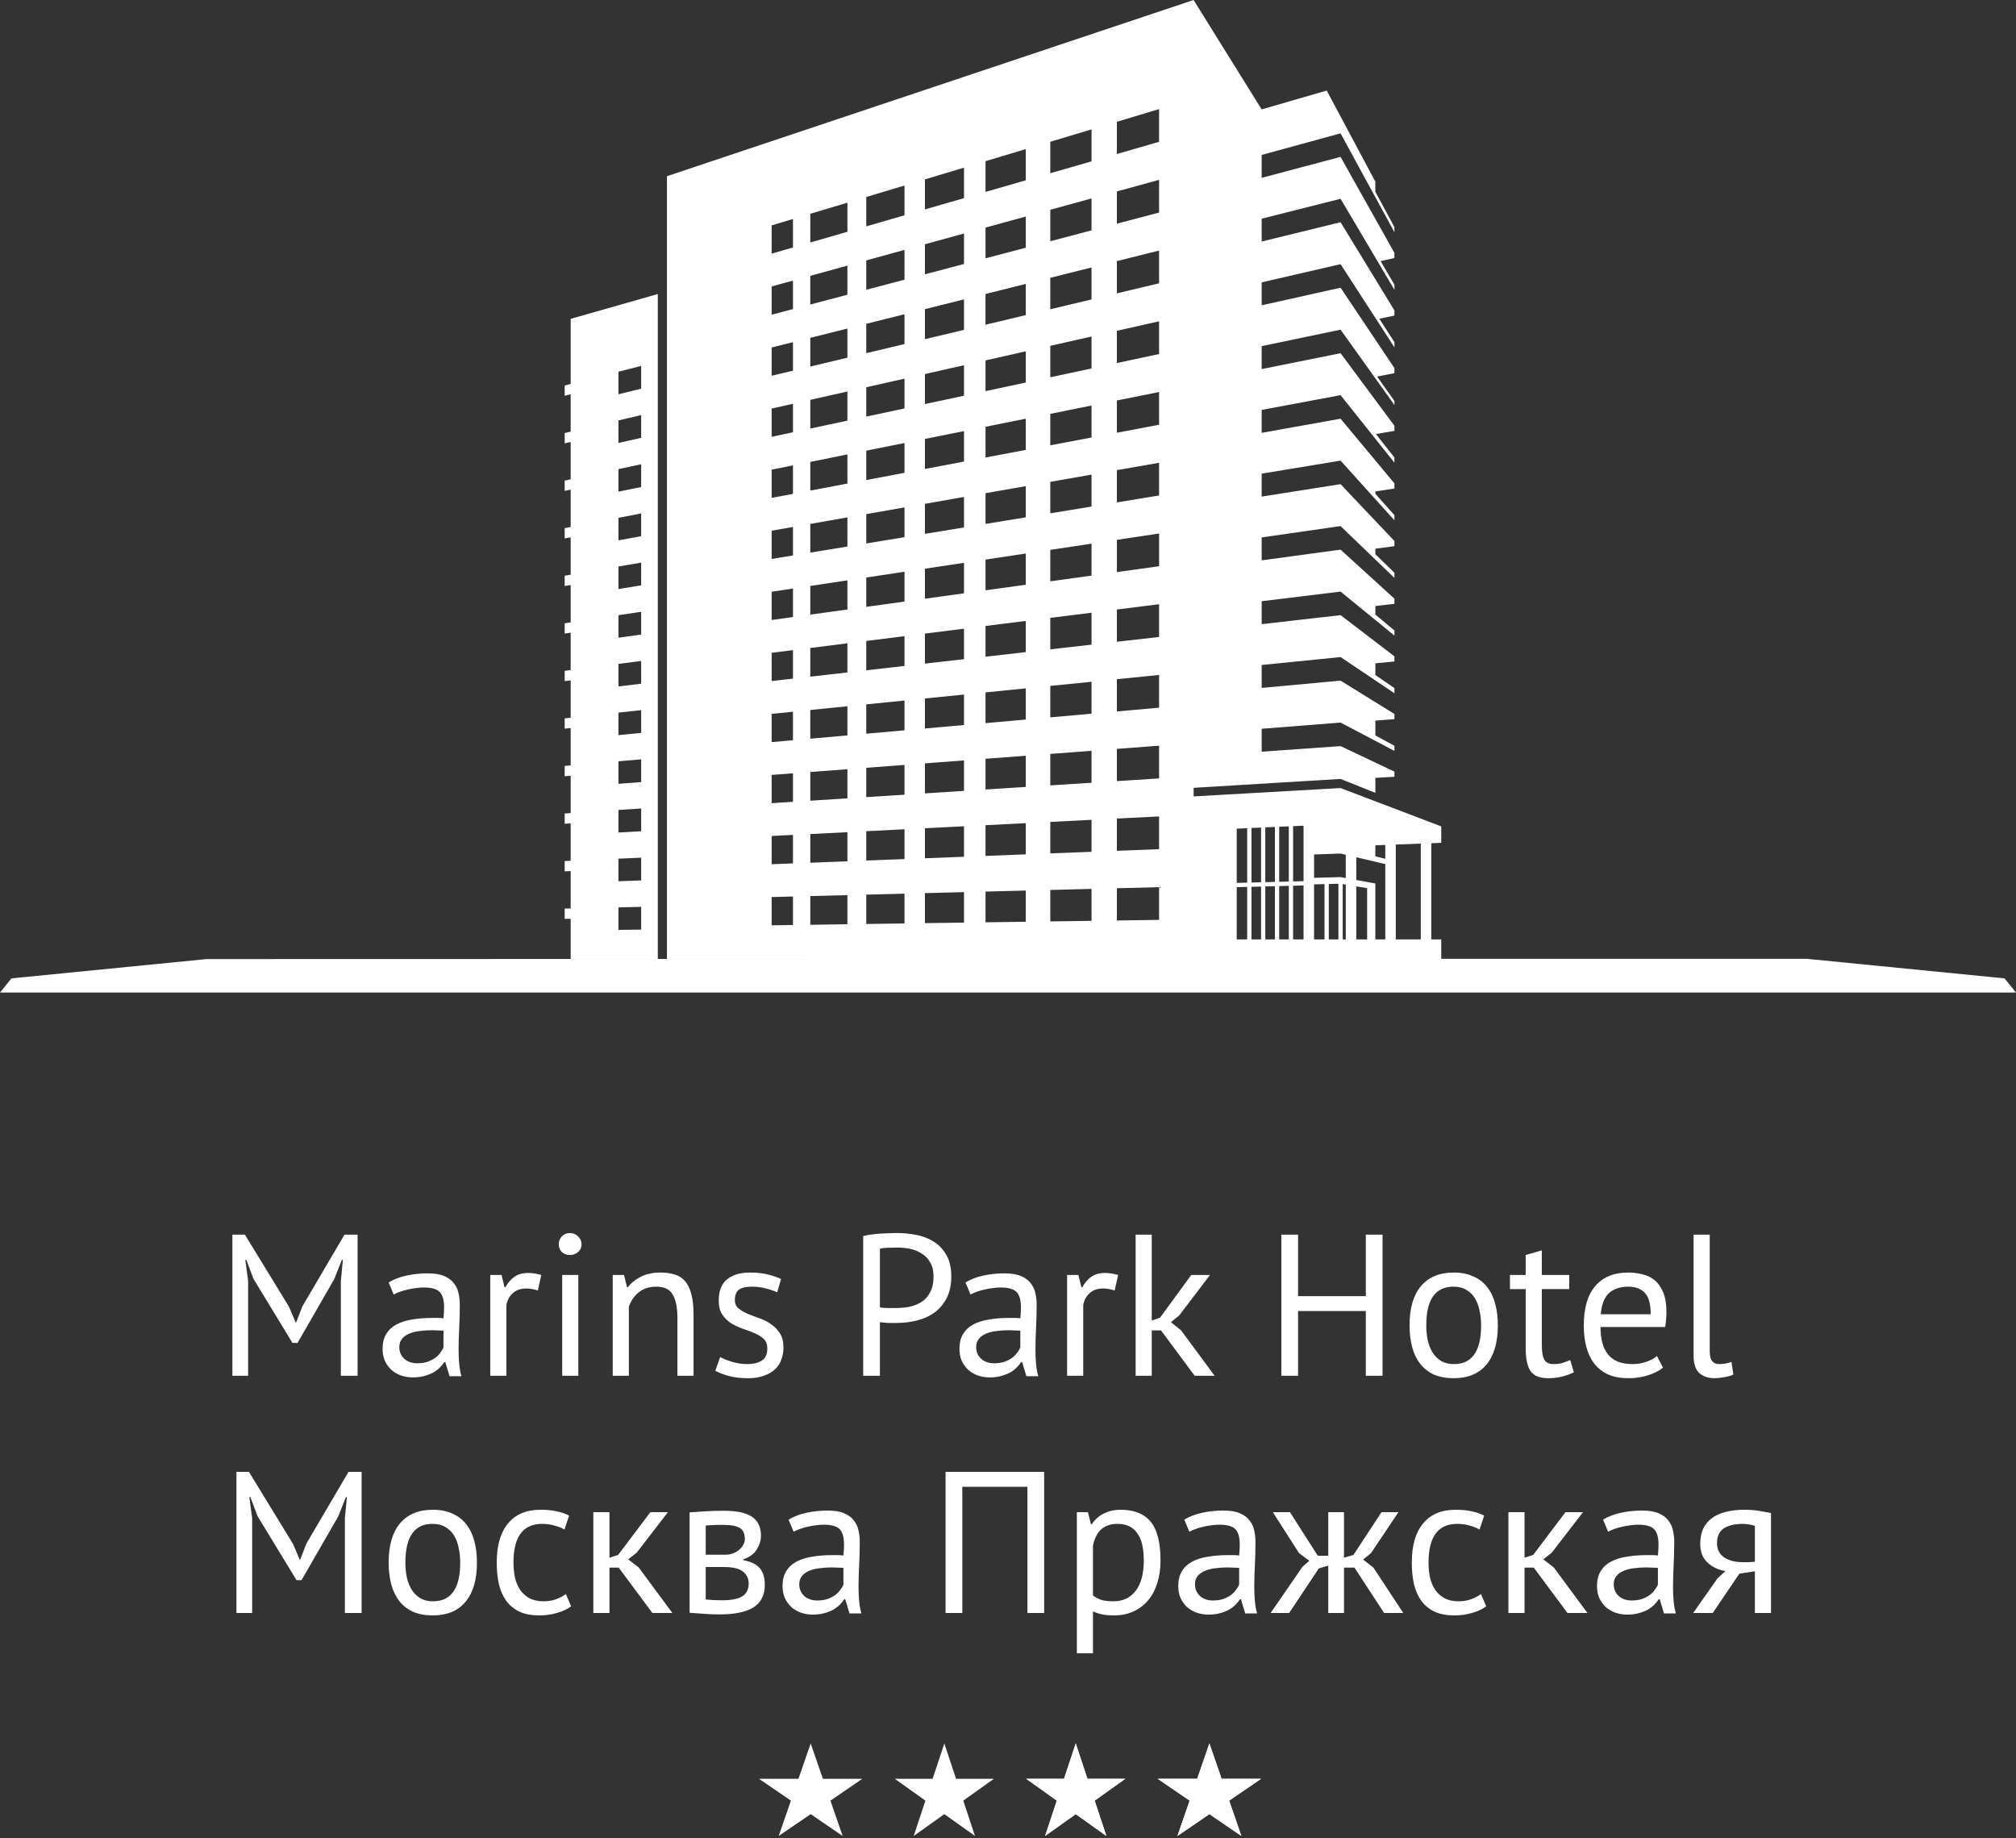 <svg width="170" height="155" viewBox="0 0 170 155" fill="none" xmlns="http://www.w3.org/2000/svg">
<rect x="0" y="0" width="170" height="155" fill="#333333" stroke="none"/>
<path d="M68.361 147L69.39 149.979H72.721L70.026 151.821L71.055 154.8L68.361 152.959L65.666 154.8L66.695 151.821L64 149.979H67.331L68.361 147Z" fill="white"/>
<path d="M79.632 147L80.618 149.979H83.811L81.228 151.821L82.214 154.8L79.632 152.959L77.049 154.8L78.036 151.821L75.453 149.979H78.645L79.632 147Z" fill="white"/>
<path d="M90.712 147L91.698 149.979H94.891L92.308 151.821L93.295 154.8L90.712 152.959L88.129 154.8L89.116 151.821L86.533 149.979H89.725L90.712 147Z" fill="white"/>
<path d="M101.983 147L103.013 149.979H106.344L103.649 151.821L104.678 154.8L101.983 152.959L99.288 154.8L100.318 151.821L97.623 149.979H100.954L101.983 147Z" fill="white"/>
<path d="M90.712 147L91.698 149.979H94.891L92.308 151.821L93.295 154.8L90.712 152.959L88.129 154.8L89.116 151.821L86.533 149.979H89.725L90.712 147Z" fill="white"/>
<path d="M101.983 147L103.013 149.979H106.344L103.649 151.821L104.678 154.8L101.983 152.959L99.288 154.8L100.318 151.821L97.623 149.979H100.954L101.983 147Z" fill="white"/>
<path d="M28.743 108.01L28.913 106.225H28.828L28.182 107.857L25.088 113.229H24.663L21.382 107.84L20.77 106.225H20.685L20.923 107.993V116H19.597V104.1H20.651L24.374 110.186L24.935 111.512H24.969L25.496 110.152L29.049 104.1H30.154V116H28.743V108.01ZM32.772 108.129C33.203 107.868 33.702 107.676 34.268 107.551C34.846 107.426 35.447 107.364 36.07 107.364C36.66 107.364 37.13 107.443 37.481 107.602C37.844 107.761 38.116 107.97 38.297 108.231C38.49 108.48 38.614 108.758 38.671 109.064C38.739 109.37 38.773 109.676 38.773 109.982C38.773 110.662 38.756 111.325 38.722 111.971C38.688 112.617 38.671 113.229 38.671 113.807C38.671 114.226 38.688 114.623 38.722 114.997C38.756 115.371 38.819 115.717 38.909 116.034H37.906L37.549 114.844H37.464C37.362 115.003 37.232 115.161 37.073 115.32C36.926 115.467 36.745 115.603 36.529 115.728C36.314 115.841 36.065 115.938 35.781 116.017C35.498 116.096 35.175 116.136 34.812 116.136C34.45 116.136 34.109 116.079 33.792 115.966C33.486 115.853 33.22 115.694 32.993 115.49C32.767 115.275 32.585 115.02 32.449 114.725C32.325 114.43 32.262 114.096 32.262 113.722C32.262 113.223 32.364 112.81 32.568 112.481C32.772 112.141 33.056 111.875 33.418 111.682C33.792 111.478 34.234 111.336 34.744 111.257C35.266 111.166 35.838 111.121 36.461 111.121C36.62 111.121 36.773 111.121 36.92 111.121C37.079 111.121 37.237 111.132 37.396 111.155C37.43 110.815 37.447 110.509 37.447 110.237C37.447 109.614 37.322 109.177 37.073 108.928C36.824 108.679 36.37 108.554 35.713 108.554C35.52 108.554 35.311 108.571 35.084 108.605C34.869 108.628 34.642 108.667 34.404 108.724C34.178 108.769 33.956 108.832 33.741 108.911C33.537 108.979 33.356 109.058 33.197 109.149L32.772 108.129ZM35.186 114.946C35.504 114.946 35.787 114.906 36.036 114.827C36.285 114.736 36.501 114.629 36.682 114.504C36.864 114.368 37.011 114.221 37.124 114.062C37.249 113.903 37.34 113.75 37.396 113.603V112.192C37.237 112.181 37.073 112.175 36.903 112.175C36.745 112.164 36.586 112.158 36.427 112.158C36.076 112.158 35.73 112.181 35.39 112.226C35.062 112.26 34.767 112.334 34.506 112.447C34.257 112.549 34.053 112.696 33.894 112.889C33.747 113.07 33.673 113.303 33.673 113.586C33.673 113.983 33.815 114.311 34.098 114.572C34.382 114.821 34.744 114.946 35.186 114.946ZM45.354 108.809C45.014 108.696 44.691 108.639 44.385 108.639C43.897 108.639 43.512 108.775 43.229 109.047C42.945 109.308 42.77 109.642 42.702 110.05V116H41.342V107.5H42.294L42.549 108.537H42.617C42.832 108.152 43.087 107.857 43.382 107.653C43.688 107.438 44.073 107.33 44.538 107.33C44.866 107.33 45.235 107.387 45.643 107.5L45.354 108.809ZM47.408 107.5H48.768V116H47.408V107.5ZM47.119 104.916C47.119 104.655 47.204 104.434 47.374 104.253C47.555 104.06 47.782 103.964 48.054 103.964C48.326 103.964 48.558 104.06 48.751 104.253C48.944 104.434 49.04 104.655 49.04 104.916C49.04 105.177 48.944 105.392 48.751 105.562C48.558 105.732 48.326 105.817 48.054 105.817C47.782 105.817 47.555 105.732 47.374 105.562C47.204 105.392 47.119 105.177 47.119 104.916ZM57.125 116V111.155C57.125 110.271 56.995 109.608 56.734 109.166C56.485 108.713 56.02 108.486 55.34 108.486C54.739 108.486 54.241 108.65 53.844 108.979C53.459 109.296 53.187 109.699 53.028 110.186V116H51.668V107.5H52.62L52.875 108.537H52.943C53.215 108.174 53.578 107.88 54.031 107.653C54.496 107.415 55.045 107.296 55.68 107.296C56.145 107.296 56.553 107.353 56.904 107.466C57.255 107.568 57.544 107.755 57.771 108.027C58.009 108.299 58.185 108.667 58.298 109.132C58.423 109.585 58.485 110.163 58.485 110.866V116H57.125ZM64.705 113.688C64.705 113.348 64.603 113.082 64.399 112.889C64.195 112.696 63.94 112.538 63.634 112.413C63.339 112.277 63.01 112.152 62.648 112.039C62.296 111.914 61.968 111.761 61.662 111.58C61.367 111.387 61.118 111.144 60.914 110.849C60.71 110.554 60.608 110.158 60.608 109.659C60.608 108.843 60.84 108.248 61.305 107.874C61.769 107.489 62.415 107.296 63.243 107.296C63.855 107.296 64.365 107.353 64.773 107.466C65.192 107.568 65.555 107.693 65.861 107.84L65.538 108.962C65.277 108.837 64.96 108.73 64.586 108.639C64.223 108.537 63.832 108.486 63.413 108.486C62.914 108.486 62.546 108.571 62.308 108.741C62.081 108.911 61.968 109.206 61.968 109.625C61.968 109.92 62.07 110.152 62.274 110.322C62.478 110.481 62.727 110.628 63.022 110.764C63.328 110.889 63.656 111.013 64.008 111.138C64.37 111.263 64.699 111.427 64.994 111.631C65.3 111.835 65.555 112.096 65.759 112.413C65.963 112.719 66.065 113.127 66.065 113.637C66.065 114 66.002 114.34 65.878 114.657C65.764 114.974 65.583 115.246 65.334 115.473C65.084 115.7 64.773 115.875 64.399 116C64.036 116.136 63.605 116.204 63.107 116.204C62.461 116.204 61.911 116.142 61.458 116.017C61.004 115.892 60.625 115.745 60.319 115.575L60.727 114.419C60.987 114.566 61.327 114.702 61.747 114.827C62.166 114.952 62.591 115.014 63.022 115.014C63.509 115.014 63.911 114.918 64.229 114.725C64.546 114.532 64.705 114.187 64.705 113.688ZM72.788 104.219C73.219 104.117 73.684 104.049 74.182 104.015C74.681 103.981 75.174 103.964 75.661 103.964C76.183 103.964 76.71 104.015 77.242 104.117C77.786 104.219 78.279 104.406 78.721 104.678C79.163 104.95 79.52 105.324 79.792 105.8C80.076 106.276 80.217 106.882 80.217 107.619C80.217 108.344 80.087 108.956 79.826 109.455C79.566 109.954 79.22 110.362 78.789 110.679C78.359 110.985 77.866 111.206 77.31 111.342C76.755 111.478 76.183 111.546 75.593 111.546C75.537 111.546 75.44 111.546 75.304 111.546C75.18 111.546 75.044 111.546 74.896 111.546C74.76 111.535 74.624 111.523 74.488 111.512C74.352 111.501 74.256 111.489 74.199 111.478V116H72.788V104.219ZM75.695 105.188C75.401 105.188 75.117 105.194 74.845 105.205C74.573 105.216 74.358 105.245 74.199 105.29V110.22C74.256 110.243 74.347 110.26 74.471 110.271C74.596 110.271 74.726 110.277 74.862 110.288C74.998 110.288 75.129 110.288 75.253 110.288C75.378 110.288 75.469 110.288 75.525 110.288C75.911 110.288 76.29 110.254 76.664 110.186C77.05 110.107 77.395 109.971 77.701 109.778C78.007 109.585 78.251 109.313 78.432 108.962C78.625 108.611 78.721 108.163 78.721 107.619C78.721 107.154 78.631 106.769 78.449 106.463C78.279 106.146 78.047 105.896 77.752 105.715C77.469 105.522 77.146 105.386 76.783 105.307C76.421 105.228 76.058 105.188 75.695 105.188ZM81.415 108.129C81.845 107.868 82.344 107.676 82.911 107.551C83.489 107.426 84.089 107.364 84.713 107.364C85.302 107.364 85.772 107.443 86.124 107.602C86.486 107.761 86.758 107.97 86.94 108.231C87.132 108.48 87.257 108.758 87.314 109.064C87.382 109.37 87.416 109.676 87.416 109.982C87.416 110.662 87.399 111.325 87.365 111.971C87.331 112.617 87.314 113.229 87.314 113.807C87.314 114.226 87.331 114.623 87.365 114.997C87.399 115.371 87.461 115.717 87.552 116.034H86.549L86.192 114.844H86.107C86.005 115.003 85.874 115.161 85.716 115.32C85.568 115.467 85.387 115.603 85.172 115.728C84.956 115.841 84.707 115.938 84.424 116.017C84.14 116.096 83.817 116.136 83.455 116.136C83.092 116.136 82.752 116.079 82.435 115.966C82.129 115.853 81.862 115.694 81.636 115.49C81.409 115.275 81.228 115.02 81.092 114.725C80.967 114.43 80.905 114.096 80.905 113.722C80.905 113.223 81.007 112.81 81.211 112.481C81.415 112.141 81.698 111.875 82.061 111.682C82.435 111.478 82.877 111.336 83.387 111.257C83.908 111.166 84.48 111.121 85.104 111.121C85.262 111.121 85.415 111.121 85.563 111.121C85.721 111.121 85.88 111.132 86.039 111.155C86.073 110.815 86.09 110.509 86.09 110.237C86.09 109.614 85.965 109.177 85.716 108.928C85.466 108.679 85.013 108.554 84.356 108.554C84.163 108.554 83.953 108.571 83.727 108.605C83.511 108.628 83.285 108.667 83.047 108.724C82.82 108.769 82.599 108.832 82.384 108.911C82.18 108.979 81.998 109.058 81.84 109.149L81.415 108.129ZM83.829 114.946C84.146 114.946 84.429 114.906 84.679 114.827C84.928 114.736 85.143 114.629 85.325 114.504C85.506 114.368 85.653 114.221 85.767 114.062C85.891 113.903 85.982 113.75 86.039 113.603V112.192C85.88 112.181 85.716 112.175 85.546 112.175C85.387 112.164 85.228 112.158 85.07 112.158C84.718 112.158 84.373 112.181 84.033 112.226C83.704 112.26 83.409 112.334 83.149 112.447C82.899 112.549 82.695 112.696 82.537 112.889C82.389 113.07 82.316 113.303 82.316 113.586C82.316 113.983 82.457 114.311 82.741 114.572C83.024 114.821 83.387 114.946 83.829 114.946ZM93.996 108.809C93.656 108.696 93.333 108.639 93.027 108.639C92.54 108.639 92.155 108.775 91.871 109.047C91.588 109.308 91.412 109.642 91.344 110.05V116H89.984V107.5H90.936L91.191 108.537H91.259C91.475 108.152 91.73 107.857 92.024 107.653C92.33 107.438 92.716 107.33 93.18 107.33C93.509 107.33 93.877 107.387 94.285 107.5L93.996 108.809ZM97.904 112.175H97.122V116H95.762V104.1H97.122V111.342L97.819 111.104L100.454 107.5H102.035L99.434 110.917L98.737 111.478L99.587 112.158L102.426 116H100.743L97.904 112.175ZM115.173 110.543H109.461V116H108.05V104.1H109.461V109.285H115.173V104.1H116.584V116H115.173V110.543ZM118.86 111.75C118.86 110.311 119.177 109.211 119.812 108.452C120.458 107.681 121.382 107.296 122.583 107.296C123.218 107.296 123.767 107.404 124.232 107.619C124.708 107.823 125.099 108.123 125.405 108.52C125.711 108.905 125.938 109.376 126.085 109.931C126.232 110.475 126.306 111.081 126.306 111.75C126.306 113.189 125.983 114.294 125.337 115.065C124.702 115.824 123.784 116.204 122.583 116.204C121.948 116.204 121.393 116.102 120.917 115.898C120.452 115.683 120.067 115.382 119.761 114.997C119.455 114.6 119.228 114.13 119.081 113.586C118.934 113.031 118.86 112.419 118.86 111.75ZM120.271 111.75C120.271 112.181 120.311 112.594 120.39 112.991C120.481 113.388 120.617 113.733 120.798 114.028C120.979 114.323 121.217 114.561 121.512 114.742C121.807 114.923 122.164 115.014 122.583 115.014C124.124 115.025 124.895 113.937 124.895 111.75C124.895 111.308 124.85 110.889 124.759 110.492C124.68 110.095 124.549 109.75 124.368 109.455C124.187 109.16 123.949 108.928 123.654 108.758C123.359 108.577 123.002 108.486 122.583 108.486C121.042 108.475 120.271 109.563 120.271 111.75ZM127.328 107.5H128.654V105.817L130.014 105.426V107.5H132.326V108.69H130.014V113.399C130.014 113.988 130.088 114.408 130.235 114.657C130.382 114.895 130.632 115.014 130.983 115.014C131.278 115.014 131.527 114.986 131.731 114.929C131.935 114.861 132.162 114.776 132.411 114.674L132.717 115.711C132.411 115.858 132.077 115.977 131.714 116.068C131.351 116.159 130.96 116.204 130.541 116.204C129.85 116.204 129.362 116.011 129.079 115.626C128.796 115.229 128.654 114.572 128.654 113.654V108.69H127.328V107.5ZM140.233 115.32C139.893 115.592 139.463 115.807 138.941 115.966C138.431 116.125 137.887 116.204 137.309 116.204C136.663 116.204 136.102 116.102 135.626 115.898C135.15 115.683 134.759 115.382 134.453 114.997C134.147 114.6 133.921 114.13 133.773 113.586C133.626 113.042 133.552 112.43 133.552 111.75C133.552 110.299 133.875 109.194 134.521 108.435C135.167 107.676 136.091 107.296 137.292 107.296C137.678 107.296 138.063 107.341 138.448 107.432C138.834 107.511 139.179 107.67 139.485 107.908C139.791 108.146 140.041 108.486 140.233 108.928C140.426 109.359 140.522 109.931 140.522 110.645C140.522 111.019 140.488 111.433 140.42 111.886H134.963C134.963 112.385 135.014 112.827 135.116 113.212C135.218 113.597 135.377 113.926 135.592 114.198C135.808 114.459 136.085 114.663 136.425 114.81C136.777 114.946 137.202 115.014 137.7 115.014C138.086 115.014 138.471 114.946 138.856 114.81C139.242 114.674 139.531 114.515 139.723 114.334L140.233 115.32ZM137.309 108.486C136.641 108.486 136.102 108.662 135.694 109.013C135.298 109.364 135.06 109.965 134.98 110.815H139.196C139.196 109.954 139.032 109.353 138.703 109.013C138.375 108.662 137.91 108.486 137.309 108.486ZM144.174 113.909C144.174 114.306 144.242 114.589 144.378 114.759C144.514 114.929 144.707 115.014 144.956 115.014C145.103 115.014 145.262 115.003 145.432 114.98C145.602 114.957 145.795 114.906 146.01 114.827L146.163 115.898C145.982 115.989 145.727 116.062 145.398 116.119C145.081 116.176 144.803 116.204 144.565 116.204C144.055 116.204 143.636 116.062 143.307 115.779C142.978 115.484 142.814 114.991 142.814 114.3V104.1H144.174V113.909ZM29.083 128.01L29.253 126.225H29.168L28.522 127.857L25.428 133.229H25.003L21.722 127.84L21.11 126.225H21.025L21.263 127.993V136H19.937V124.1H20.991L24.714 130.186L25.275 131.512H25.309L25.836 130.152L29.389 124.1H30.494V136H29.083V128.01ZM32.773 131.75C32.773 130.311 33.09 129.211 33.724 128.452C34.37 127.681 35.294 127.296 36.495 127.296C37.13 127.296 37.68 127.404 38.145 127.619C38.62 127.823 39.011 128.123 39.318 128.52C39.623 128.905 39.85 129.376 39.998 129.931C40.145 130.475 40.218 131.081 40.218 131.75C40.218 133.189 39.895 134.294 39.249 135.065C38.615 135.824 37.697 136.204 36.495 136.204C35.861 136.204 35.306 136.102 34.83 135.898C34.365 135.683 33.98 135.382 33.673 134.997C33.367 134.6 33.141 134.13 32.993 133.586C32.846 133.031 32.773 132.419 32.773 131.75ZM34.184 131.75C34.184 132.181 34.223 132.594 34.303 132.991C34.393 133.388 34.529 133.733 34.711 134.028C34.892 134.323 35.13 134.561 35.425 134.742C35.719 134.923 36.076 135.014 36.495 135.014C38.037 135.025 38.807 133.937 38.807 131.75C38.807 131.308 38.762 130.889 38.672 130.492C38.592 130.095 38.462 129.75 38.281 129.455C38.099 129.16 37.861 128.928 37.566 128.758C37.272 128.577 36.915 128.486 36.495 128.486C34.954 128.475 34.184 129.563 34.184 131.75ZM48.16 135.439C47.82 135.688 47.417 135.875 46.953 136C46.488 136.136 46.001 136.204 45.491 136.204C44.833 136.204 44.278 136.102 43.825 135.898C43.371 135.683 42.997 135.382 42.703 134.997C42.419 134.6 42.21 134.13 42.074 133.586C41.949 133.031 41.887 132.419 41.887 131.75C41.887 130.311 42.204 129.211 42.839 128.452C43.473 127.681 44.386 127.296 45.576 127.296C46.12 127.296 46.579 127.341 46.953 127.432C47.338 127.511 47.684 127.63 47.99 127.789L47.599 128.962C47.338 128.815 47.049 128.701 46.732 128.622C46.414 128.531 46.074 128.486 45.712 128.486C44.102 128.486 43.298 129.574 43.298 131.75C43.298 132.181 43.337 132.594 43.417 132.991C43.507 133.376 43.649 133.722 43.842 134.028C44.046 134.323 44.306 134.561 44.624 134.742C44.952 134.923 45.355 135.014 45.831 135.014C46.239 135.014 46.601 134.952 46.919 134.827C47.247 134.702 47.514 134.561 47.718 134.402L48.16 135.439ZM52.175 132.175H51.393V136H50.033V127.5H51.393V131.342L52.124 131.104L54.844 127.5H56.323L53.688 130.917L52.974 131.478L53.858 132.158L56.697 136H55.014L52.175 132.175ZM58.151 127.517C58.547 127.494 58.961 127.466 59.392 127.432C59.834 127.398 60.378 127.381 61.024 127.381C62.146 127.381 62.95 127.557 63.438 127.908C63.925 128.248 64.169 128.769 64.169 129.472C64.169 129.869 64.05 130.26 63.812 130.645C63.585 131.019 63.206 131.297 62.673 131.478V131.546C63.342 131.671 63.812 131.903 64.084 132.243C64.356 132.583 64.492 133.036 64.492 133.603C64.492 134.487 64.174 135.127 63.54 135.524C62.905 135.921 61.953 136.119 60.684 136.119C60.208 136.119 59.766 136.102 59.358 136.068C58.95 136.045 58.547 136.017 58.151 135.983V127.517ZM59.511 134.861C59.726 134.884 59.936 134.901 60.14 134.912C60.355 134.923 60.605 134.929 60.888 134.929C61.647 134.929 62.208 134.821 62.571 134.606C62.945 134.391 63.132 134.022 63.132 133.501C63.132 133.093 62.973 132.764 62.656 132.515C62.35 132.254 61.8 132.124 61.007 132.124H59.511V134.861ZM61.177 131.087C61.381 131.087 61.579 131.053 61.772 130.985C61.965 130.917 62.135 130.826 62.282 130.713C62.441 130.588 62.565 130.447 62.656 130.288C62.758 130.129 62.809 129.959 62.809 129.778C62.809 129.325 62.673 129.013 62.401 128.843C62.129 128.662 61.653 128.571 60.973 128.571C60.61 128.571 60.321 128.577 60.106 128.588C59.902 128.599 59.703 128.611 59.511 128.622V131.087H61.177ZM66.498 128.129C66.929 127.868 67.427 127.676 67.994 127.551C68.572 127.426 69.173 127.364 69.796 127.364C70.385 127.364 70.856 127.443 71.207 127.602C71.57 127.761 71.842 127.97 72.023 128.231C72.216 128.48 72.341 128.758 72.397 129.064C72.465 129.37 72.499 129.676 72.499 129.982C72.499 130.662 72.482 131.325 72.448 131.971C72.414 132.617 72.397 133.229 72.397 133.807C72.397 134.226 72.414 134.623 72.448 134.997C72.482 135.371 72.544 135.717 72.635 136.034H71.632L71.275 134.844H71.19C71.088 135.003 70.958 135.161 70.799 135.32C70.652 135.467 70.471 135.603 70.255 135.728C70.04 135.841 69.79 135.938 69.507 136.017C69.224 136.096 68.901 136.136 68.538 136.136C68.175 136.136 67.835 136.079 67.518 135.966C67.212 135.853 66.946 135.694 66.719 135.49C66.493 135.275 66.311 135.02 66.175 134.725C66.05 134.43 65.988 134.096 65.988 133.722C65.988 133.223 66.09 132.81 66.294 132.481C66.498 132.141 66.781 131.875 67.144 131.682C67.518 131.478 67.96 131.336 68.47 131.257C68.992 131.166 69.564 131.121 70.187 131.121C70.346 131.121 70.499 131.121 70.646 131.121C70.805 131.121 70.963 131.132 71.122 131.155C71.156 130.815 71.173 130.509 71.173 130.237C71.173 129.614 71.049 129.177 70.799 128.928C70.55 128.679 70.097 128.554 69.439 128.554C69.246 128.554 69.037 128.571 68.81 128.605C68.595 128.628 68.368 128.667 68.13 128.724C67.903 128.769 67.683 128.832 67.467 128.911C67.263 128.979 67.082 129.058 66.923 129.149L66.498 128.129ZM68.912 134.946C69.23 134.946 69.513 134.906 69.762 134.827C70.011 134.736 70.227 134.629 70.408 134.504C70.59 134.368 70.737 134.221 70.85 134.062C70.975 133.903 71.066 133.75 71.122 133.603V132.192C70.963 132.181 70.799 132.175 70.629 132.175C70.471 132.164 70.312 132.158 70.153 132.158C69.802 132.158 69.456 132.181 69.116 132.226C68.787 132.26 68.493 132.334 68.232 132.447C67.983 132.549 67.779 132.696 67.62 132.889C67.473 133.07 67.399 133.303 67.399 133.586C67.399 133.983 67.541 134.311 67.824 134.572C68.108 134.821 68.47 134.946 68.912 134.946ZM86.638 125.358H81.147V136H79.736V124.1H88.049V136H86.638V125.358ZM90.806 127.5H91.741L91.996 128.52H92.064C92.325 128.123 92.659 127.823 93.067 127.619C93.486 127.404 93.962 127.296 94.495 127.296C95.628 127.296 96.473 127.63 97.028 128.299C97.583 128.968 97.861 130.061 97.861 131.58C97.861 132.294 97.765 132.94 97.572 133.518C97.391 134.085 97.13 134.566 96.79 134.963C96.45 135.36 96.036 135.666 95.549 135.881C95.073 136.096 94.54 136.204 93.951 136.204C93.532 136.204 93.197 136.176 92.948 136.119C92.71 136.074 92.449 135.989 92.166 135.864V139.4H90.806V127.5ZM94.24 128.486C93.662 128.486 93.203 128.639 92.863 128.945C92.534 129.24 92.302 129.693 92.166 130.305V134.521C92.37 134.68 92.602 134.804 92.863 134.895C93.124 134.974 93.469 135.014 93.9 135.014C94.682 135.014 95.3 134.725 95.753 134.147C96.218 133.558 96.45 132.696 96.45 131.563C96.45 131.098 96.41 130.679 96.331 130.305C96.252 129.92 96.121 129.597 95.94 129.336C95.77 129.064 95.543 128.854 95.26 128.707C94.988 128.56 94.648 128.486 94.24 128.486ZM99.867 128.129C100.298 127.868 100.797 127.676 101.363 127.551C101.941 127.426 102.542 127.364 103.165 127.364C103.755 127.364 104.225 127.443 104.576 127.602C104.939 127.761 105.211 127.97 105.392 128.231C105.585 128.48 105.71 128.758 105.766 129.064C105.834 129.37 105.868 129.676 105.868 129.982C105.868 130.662 105.851 131.325 105.817 131.971C105.783 132.617 105.766 133.229 105.766 133.807C105.766 134.226 105.783 134.623 105.817 134.997C105.851 135.371 105.914 135.717 106.004 136.034H105.001L104.644 134.844H104.559C104.457 135.003 104.327 135.161 104.168 135.32C104.021 135.467 103.84 135.603 103.624 135.728C103.409 135.841 103.16 135.938 102.876 136.017C102.593 136.096 102.27 136.136 101.907 136.136C101.545 136.136 101.205 136.079 100.887 135.966C100.581 135.853 100.315 135.694 100.088 135.49C99.862 135.275 99.68 135.02 99.544 134.725C99.42 134.43 99.357 134.096 99.357 133.722C99.357 133.223 99.459 132.81 99.663 132.481C99.867 132.141 100.151 131.875 100.513 131.682C100.887 131.478 101.329 131.336 101.839 131.257C102.361 131.166 102.933 131.121 103.556 131.121C103.715 131.121 103.868 131.121 104.015 131.121C104.174 131.121 104.333 131.132 104.491 131.155C104.525 130.815 104.542 130.509 104.542 130.237C104.542 129.614 104.418 129.177 104.168 128.928C103.919 128.679 103.466 128.554 102.808 128.554C102.616 128.554 102.406 128.571 102.179 128.605C101.964 128.628 101.737 128.667 101.499 128.724C101.273 128.769 101.052 128.832 100.836 128.911C100.632 128.979 100.451 129.058 100.292 129.149L99.867 128.129ZM102.281 134.946C102.599 134.946 102.882 134.906 103.131 134.827C103.381 134.736 103.596 134.629 103.777 134.504C103.959 134.368 104.106 134.221 104.219 134.062C104.344 133.903 104.435 133.75 104.491 133.603V132.192C104.333 132.181 104.168 132.175 103.998 132.175C103.84 132.164 103.681 132.158 103.522 132.158C103.171 132.158 102.825 132.181 102.485 132.226C102.157 132.26 101.862 132.334 101.601 132.447C101.352 132.549 101.148 132.696 100.989 132.889C100.842 133.07 100.768 133.303 100.768 133.586C100.768 133.983 100.91 134.311 101.193 134.572C101.477 134.821 101.839 134.946 102.281 134.946ZM111.208 132.243L108.709 136H107.145L109.831 132.107L110.409 131.597L109.542 130.951L107.332 127.5H108.777L111.123 131.172H112.007V127.5H113.333V131.342L114.132 131.104L116.495 127.5H117.923L115.611 130.951L114.948 131.495L115.815 132.175L118.331 136H116.716L114.217 132.175H113.333V136H112.007V132.005L111.208 132.243ZM125.324 135.439C124.984 135.688 124.581 135.875 124.117 136C123.652 136.136 123.165 136.204 122.655 136.204C121.997 136.204 121.442 136.102 120.989 135.898C120.535 135.683 120.161 135.382 119.867 134.997C119.583 134.6 119.374 134.13 119.238 133.586C119.113 133.031 119.051 132.419 119.051 131.75C119.051 130.311 119.368 129.211 120.003 128.452C120.637 127.681 121.55 127.296 122.74 127.296C123.284 127.296 123.743 127.341 124.117 127.432C124.502 127.511 124.848 127.63 125.154 127.789L124.763 128.962C124.502 128.815 124.213 128.701 123.896 128.622C123.578 128.531 123.238 128.486 122.876 128.486C121.266 128.486 120.462 129.574 120.462 131.75C120.462 132.181 120.501 132.594 120.581 132.991C120.671 133.376 120.813 133.722 121.006 134.028C121.21 134.323 121.47 134.561 121.788 134.742C122.116 134.923 122.519 135.014 122.995 135.014C123.403 135.014 123.765 134.952 124.083 134.827C124.411 134.702 124.678 134.561 124.882 134.402L125.324 135.439ZM129.339 132.175H128.557V136H127.197V127.5H128.557V131.342L129.288 131.104L132.008 127.5H133.487L130.852 130.917L130.138 131.478L131.022 132.158L133.861 136H132.178L129.339 132.175ZM135.179 128.129C135.61 127.868 136.108 127.676 136.675 127.551C137.253 127.426 137.854 127.364 138.477 127.364C139.066 127.364 139.537 127.443 139.888 127.602C140.251 127.761 140.523 127.97 140.704 128.231C140.897 128.48 141.021 128.758 141.078 129.064C141.146 129.37 141.18 129.676 141.18 129.982C141.18 130.662 141.163 131.325 141.129 131.971C141.095 132.617 141.078 133.229 141.078 133.807C141.078 134.226 141.095 134.623 141.129 134.997C141.163 135.371 141.225 135.717 141.316 136.034H140.313L139.956 134.844H139.871C139.769 135.003 139.639 135.161 139.48 135.32C139.333 135.467 139.151 135.603 138.936 135.728C138.721 135.841 138.471 135.938 138.188 136.017C137.905 136.096 137.582 136.136 137.219 136.136C136.856 136.136 136.516 136.079 136.199 135.966C135.893 135.853 135.627 135.694 135.4 135.49C135.173 135.275 134.992 135.02 134.856 134.725C134.731 134.43 134.669 134.096 134.669 133.722C134.669 133.223 134.771 132.81 134.975 132.481C135.179 132.141 135.462 131.875 135.825 131.682C136.199 131.478 136.641 131.336 137.151 131.257C137.672 131.166 138.245 131.121 138.868 131.121C139.027 131.121 139.18 131.121 139.327 131.121C139.486 131.121 139.644 131.132 139.803 131.155C139.837 130.815 139.854 130.509 139.854 130.237C139.854 129.614 139.729 129.177 139.48 128.928C139.231 128.679 138.777 128.554 138.12 128.554C137.927 128.554 137.718 128.571 137.491 128.605C137.276 128.628 137.049 128.667 136.811 128.724C136.584 128.769 136.363 128.832 136.148 128.911C135.944 128.979 135.763 129.058 135.604 129.149L135.179 128.129ZM137.593 134.946C137.91 134.946 138.194 134.906 138.443 134.827C138.692 134.736 138.908 134.629 139.089 134.504C139.27 134.368 139.418 134.221 139.531 134.062C139.656 133.903 139.746 133.75 139.803 133.603V132.192C139.644 132.181 139.48 132.175 139.31 132.175C139.151 132.164 138.993 132.158 138.834 132.158C138.483 132.158 138.137 132.181 137.797 132.226C137.468 132.26 137.174 132.334 136.913 132.447C136.664 132.549 136.46 132.696 136.301 132.889C136.154 133.07 136.08 133.303 136.08 133.586C136.08 133.983 136.222 134.311 136.505 134.572C136.788 134.821 137.151 134.946 137.593 134.946ZM147.981 132.481L146.672 132.685L144.428 136H142.779L144.819 133.093L145.499 132.464C144.91 132.373 144.406 132.135 143.986 131.75C143.578 131.365 143.374 130.843 143.374 130.186C143.374 129.676 143.459 129.24 143.629 128.877C143.811 128.514 144.066 128.214 144.394 127.976C144.723 127.738 145.114 127.568 145.567 127.466C146.021 127.353 146.531 127.296 147.097 127.296C147.517 127.296 147.908 127.324 148.27 127.381C148.633 127.438 148.99 127.5 149.341 127.568V136H147.981V132.481ZM147.981 128.656C147.834 128.599 147.67 128.56 147.488 128.537C147.307 128.503 147.148 128.486 147.012 128.486C146.287 128.486 145.732 128.616 145.346 128.877C144.972 129.138 144.785 129.551 144.785 130.118C144.785 130.628 144.984 131.025 145.38 131.308C145.788 131.58 146.321 131.716 146.978 131.716C146.99 131.716 147.007 131.716 147.029 131.716C147.052 131.716 147.097 131.716 147.165 131.716C147.233 131.716 147.33 131.716 147.454 131.716C147.579 131.705 147.755 131.693 147.981 131.682V128.656Z" fill="white"/>
<path d="M48.122 32.374L47.617 32.504V33.369L48.122 33.242V36.394L47.617 36.513V37.379L48.122 37.263V40.415L47.617 40.523V41.389L48.122 41.284V44.436L47.617 44.533V45.398L48.122 45.303V48.456L47.617 48.543V49.408L48.122 49.325V52.477L47.617 52.552V53.418L48.122 53.344V56.497L47.617 56.562V57.428L48.122 57.365V60.518L47.617 60.572V61.437L48.122 61.385V64.538L47.617 64.579V65.446L48.122 65.405V68.557L47.617 68.59V69.456L48.122 69.424V72.577L47.617 72.6V73.465L48.122 73.445V76.598L47.617 76.609V77.475L48.122 77.466V80.896H55.469V24.791L48.122 26.886V32.374ZM52.151 31.343L54.066 30.852V32.77L52.151 33.243V31.343ZM52.151 35.448L54.066 34.998V36.916L52.151 37.348V35.448ZM52.151 39.554L54.066 39.144V41.062L52.151 41.453V39.554ZM52.151 43.66L54.066 43.291V45.21L52.151 45.56V43.66ZM52.151 47.765L54.066 47.437V49.356L52.151 49.665V47.765ZM52.151 51.871L54.066 51.583V53.502L52.151 53.77V51.871ZM52.151 55.976L54.066 55.729V57.648L52.151 57.876V55.976ZM52.151 60.082L54.066 59.877V61.795L52.151 61.982V60.082ZM52.151 64.189L54.066 64.023V65.941L52.151 66.087V64.189ZM52.151 68.293L54.066 68.169V70.087L52.151 70.193V68.293ZM52.151 72.4L54.066 72.316V74.234L52.151 74.3V72.4ZM52.151 76.506L54.066 76.462V78.38L52.151 78.404V76.506Z" fill="white"/>
<path d="M121.534 71.064V69.678L118.718 68.606L113.045 66.446L100.654 67.15V66.426L113.045 65.676L115.978 66.85V65.589L117.585 65.494V65.06L115.978 64.298L113.045 62.909L106.393 63.38V61.446L113.045 60.924L115.978 62.466L117.585 63.312V62.878L115.978 62.011V60.759L117.585 60.633V60.199L113.045 57.388L106.393 58.002V56.068L113.045 55.401L115.978 57.371L117.585 58.451V58.017L115.978 56.915V55.928L117.585 55.772V55.338L116.666 54.635L113.045 51.867L106.393 52.626V50.692L113.045 49.881L115.978 52.276L117.585 53.59V53.155L115.978 51.82V51.097L117.585 50.911V50.477L116.701 49.672L115.976 49.012L113.044 46.343L106.392 47.247V45.313L113.044 44.357L115.976 47.179L117.584 48.727V48.293L115.976 46.725V46.265L117.584 46.048V45.614L115.976 43.917L113.044 40.822L106.392 41.871V39.937L113.044 38.837L115.976 42.087L117.584 43.869V43.435L115.976 41.633V41.437L117.584 41.19V40.756L113.044 35.303L106.392 36.496V34.562L113.044 33.318L115.976 36.993L117.584 39.008V38.574L116.023 36.597L117.584 36.329V35.895L116.608 34.581L113.044 29.782L106.392 31.119V29.185L113.044 27.796L115.976 31.898L117.584 34.147V33.805L116.124 31.747L117.584 31.468V31.034L113.044 24.26L106.392 25.741V23.807L113.044 22.273L116.057 26.927L117.584 29.286V28.852L116.314 26.873L117.584 26.607V26.173L115.976 23.539L113.044 18.738L106.392 20.364V18.44L113.044 16.761L116.188 22.073L117.584 24.433V23.999L116.422 22.02L117.584 21.754V21.32L116.069 18.62L115.975 18.454L113.042 13.227L106.39 14.998V13.064L113.042 11.242L115.975 16.624L117.583 19.575V19.141L115.975 16.169V15.311L111.876 7.635L106.39 9.223L100.651 0L56.24 14.857V24.571V80.894H121.533V79.205H120.694V71.096L121.534 71.064ZM66.868 77.992L65.07 78.017V75.635L66.868 75.589V77.992ZM66.868 72.798L65.07 72.868V70.486L66.868 70.395V72.798ZM66.868 67.605L65.07 67.72V65.338L66.868 65.202V67.605ZM66.868 62.412L65.07 62.572V60.19L66.868 60.01V62.412ZM66.868 57.219L65.07 57.423V55.041L66.868 54.816V57.219ZM66.868 52.026L65.07 52.276V49.893L66.868 49.624V52.026ZM66.868 46.833L65.07 47.127V44.746L66.868 44.431V46.833ZM66.868 41.64L65.07 41.979V39.597L66.868 39.236V41.64ZM66.868 36.447L65.07 36.831V34.449L66.868 34.045V36.447ZM66.868 31.254L65.07 31.682V29.3L66.868 28.85V31.254ZM66.868 26.061L65.07 26.534V24.152L66.868 23.657V26.061ZM66.868 20.867L65.07 21.387V19.004L66.868 18.465V20.867ZM71.459 77.928L68.329 77.972V75.552L71.459 75.473V77.928ZM71.459 72.62L68.329 72.742V70.322L71.459 70.165V72.62ZM71.459 67.312L68.329 67.512V65.092L71.459 64.857V67.312ZM71.459 62.005L68.328 62.283V59.864L71.458 59.549V62.005H71.459ZM71.459 56.697L68.329 57.053V54.634L71.459 54.241V56.697ZM71.459 51.389L68.329 51.823V49.404L71.459 48.933V51.389ZM71.459 46.081L68.329 46.593V44.174L71.459 43.625V46.081ZM71.459 40.773L68.329 41.363V38.944L71.459 38.317V40.773ZM71.459 35.466L68.329 36.135V33.715L71.459 33.01V35.466ZM71.459 30.158L68.329 30.906V28.485L71.459 27.702V30.158ZM71.459 24.85L68.328 25.676V23.257L71.458 22.396V24.85H71.459ZM71.459 19.542L68.329 20.446V18.027L71.459 17.087V19.542ZM76.272 77.861L73.048 77.906V75.432L76.272 75.35V77.861ZM76.272 72.432L73.048 72.557V70.083L76.272 69.919V72.432ZM76.272 67.005L73.048 67.211V64.736L76.272 64.494V67.005ZM76.272 61.577L73.048 61.863V59.389L76.272 59.065V61.577ZM76.272 56.149L73.048 56.517V54.042L76.272 53.638V56.149ZM76.272 50.721L73.048 51.168V48.693L76.272 48.208V50.721ZM76.272 45.293L73.048 45.821V43.347L76.272 42.782V45.293ZM76.272 39.865L73.048 40.474V37.999L76.272 37.353V39.865ZM76.272 34.438L73.048 35.126V32.651L76.272 31.925V34.438ZM76.272 29.009L73.048 29.778V27.303L76.272 26.497V29.009ZM76.272 23.582L73.048 24.432V21.957L76.272 21.07V23.582ZM76.272 18.153L73.048 19.084V16.609L76.272 15.642V18.153ZM81.29 77.79L77.996 77.835V75.304L81.29 75.22V77.79ZM81.29 72.238L77.996 72.366V69.834L81.29 69.668V72.238ZM81.29 66.684L77.996 66.894V64.363L81.29 64.115V66.684ZM81.29 61.131L77.996 61.423V58.892L81.29 58.561V61.131ZM81.29 55.577L77.996 55.952V53.421L81.29 53.008V55.577ZM81.29 50.024L77.996 50.481V47.95L81.29 47.454V50.024ZM81.29 44.472L77.996 45.011V42.48L81.29 41.902V44.472ZM81.29 38.918L77.996 39.54V37.009L81.29 36.349V38.918ZM81.29 33.365L77.996 34.069V31.537L81.29 30.795V33.365ZM81.29 27.811L77.996 28.598V26.066L81.29 25.242V27.811ZM81.29 22.258L77.996 23.126V20.595L81.29 19.688V22.258ZM81.29 16.706L77.996 17.657V15.125L81.29 14.136V16.706ZM86.499 77.718L83.105 77.764V75.174L86.499 75.087V77.718ZM86.499 72.035L83.105 72.167V69.576L86.499 69.404V72.035ZM86.499 66.351L83.105 66.568V63.977L86.499 63.722V66.351ZM86.499 60.668L83.105 60.971V58.38L86.499 58.039V60.668ZM86.499 54.984L83.105 55.37V52.779L86.499 52.354V54.984ZM86.499 49.302L83.105 49.773V47.182L86.499 46.671V49.302ZM86.499 43.619L83.105 44.175V41.584L86.499 40.99V43.619ZM86.499 37.935L83.105 38.575V35.984L86.499 35.304V37.935ZM86.499 32.252L83.105 32.978V30.387L86.499 29.622V32.252ZM86.499 26.569L83.104 27.379V24.788L86.498 23.938V26.569H86.499ZM86.499 20.886L83.105 21.781V19.19L86.499 18.257V20.886ZM86.499 15.202L83.105 16.181V13.59L86.499 12.571V15.202ZM92.044 77.641L88.567 77.689V75.036L92.044 74.948V77.641ZM92.044 71.819L88.567 71.954V69.301L92.044 69.125V71.819ZM92.044 65.998L88.567 66.22V63.567L92.044 63.305V65.998ZM92.044 60.176L88.567 60.485V57.832L92.044 57.483V60.176ZM92.044 54.354L88.567 54.75V52.097L92.044 51.661V54.354ZM92.044 48.533L88.567 49.015V46.362L92.044 45.84V48.533ZM92.044 42.711L88.567 43.28V40.627L92.044 40.017V42.711ZM92.044 36.889L88.567 37.545V34.892L92.044 34.195V36.889ZM92.044 31.068L88.567 31.811V29.158L92.044 28.375V31.068ZM92.044 25.246L88.567 26.076V23.423L92.044 22.553V25.246ZM92.044 19.424L88.567 20.341V17.688L92.044 16.731V19.424ZM92.044 13.603L88.567 14.606V11.953L92.044 10.91V13.603ZM97.74 77.561L94.181 77.611V74.893L97.74 74.802V77.561ZM97.74 71.597L94.181 71.736V69.017L97.74 68.837V71.597ZM97.74 65.633L94.181 65.86V63.142L97.74 62.873V65.633ZM97.74 59.669L94.181 59.986V57.267L97.74 56.91V59.669ZM97.74 53.706L94.181 54.11V51.392L97.74 50.946V53.706ZM97.74 47.742L94.182 48.236V45.516L97.741 44.983V47.742H97.74ZM97.74 41.777L94.181 42.361V39.642L97.74 39.018V41.777ZM97.74 35.814L94.181 36.485V33.766L97.74 33.054V35.814ZM97.74 29.85L94.181 30.611V27.892L97.74 27.091V29.85ZM97.74 23.887L94.181 24.735V22.017L97.74 21.127V23.887ZM97.74 17.923L94.181 18.861V16.143L97.74 15.164V17.923ZM97.74 11.958L94.181 12.986V10.267L97.74 9.199V11.958ZM116.814 71.24V72.411L115.976 72.204V71.273L116.814 71.24ZM105.169 79.205H104.288V74.802H104.289L105.167 74.779V79.205H105.169ZM105.169 74.419L104.288 74.441V69.871L105.169 69.83V74.419ZM106.341 79.205H105.531V74.771L106.341 74.751V79.205ZM106.341 74.388L105.531 74.409V69.814L106.341 69.778V74.388ZM107.507 79.205H106.697V74.741L107.507 74.721V79.205ZM107.507 74.358L106.697 74.379V69.762L107.507 69.725V74.358ZM108.679 79.205H107.869V74.711L108.679 74.691V79.205ZM108.679 74.326L107.869 74.348V69.71L108.679 69.673V74.326ZM109.922 79.205H109.041V74.683L109.922 74.66V79.205ZM109.922 74.295H109.921L109.042 74.318V69.657L109.923 69.617V74.295H109.922ZM111.69 79.205H110.809V74.566L111.69 74.544V79.205ZM112.862 79.205H112.052V74.535L112.862 74.515V79.205ZM113.483 79.205H113.225V74.541L113.483 74.585V79.205ZM113.483 74.034L113.045 73.953L110.81 74.014V72.046L113.045 71.968L113.483 72.072V74.034ZM115.283 79.205H114.37V74.734L115.283 74.887V79.205ZM115.976 79.205V74.49L114.37 74.196V72.279L115.976 72.656L116.814 72.854V79.205H115.976ZM119.807 79.205H117.7V71.208L119.807 71.128V79.205Z" fill="white"/>
<path d="M34.649 80.86L17.414 80.865L0.966 82.492L0 83.687H170L169.032 82.492L152.342 80.841L140.104 80.842L34.649 80.86Z" fill="white"/>
</svg>

